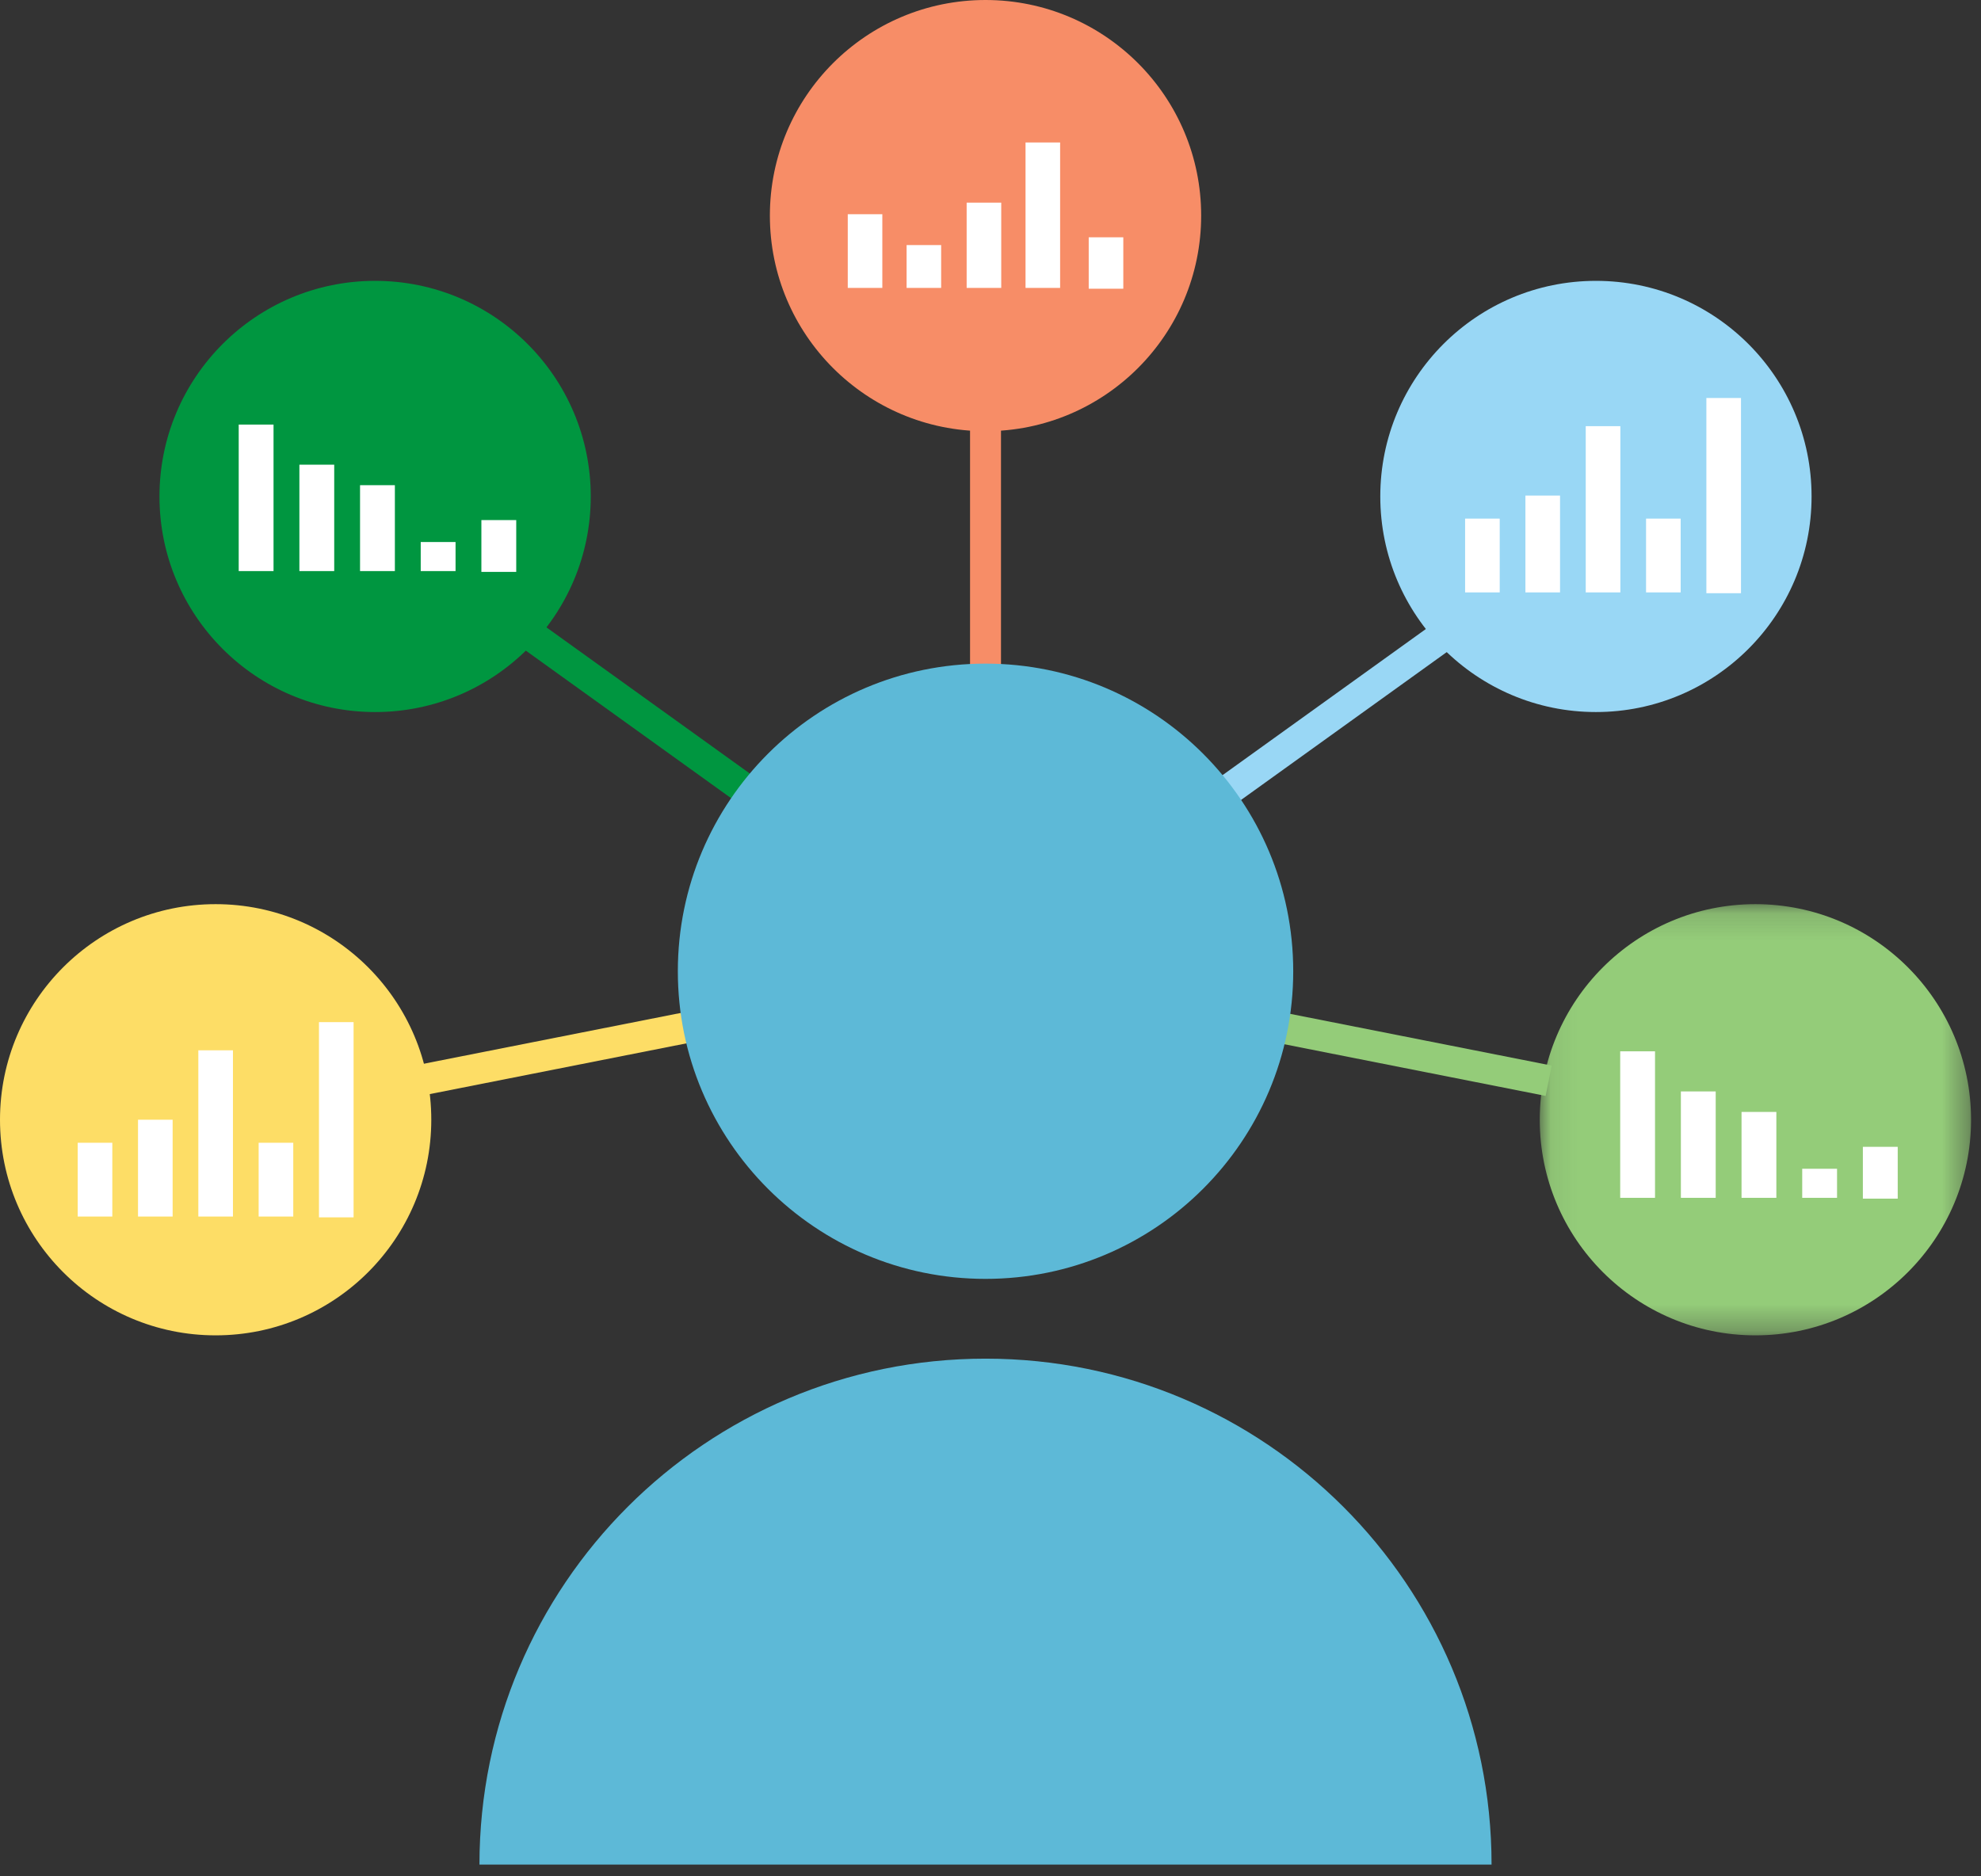 <?xml version="1.0" encoding="UTF-8" standalone="no"?>
<svg width="76px" height="72px" viewBox="0 0 76 72" version="1.1" xmlns="http://www.w3.org/2000/svg" xmlns:xlink="http://www.w3.org/1999/xlink">
    <rect x="0" y="0" width="76" height="72" fill="#333333" stroke="none"/>
    <!-- Generator: Sketch 3.7 (28169) - http://www.bohemiancoding.com/sketch -->
    <title>vad-visar-ett-petal</title>
    <desc>Created with Sketch.</desc>
    <defs>
        <polygon id="path-1" points="16.618 16.691 16.618 0.145 0.072 0.145 0.072 16.691 16.618 16.691"></polygon>
    </defs>
    <g id="Aktier-2.0" stroke="none" stroke-width="1" fill="none" fill-rule="evenodd">
        <g id="Vad-är-P/E-tal-och-hur-använder-man-det?" transform="translate(-382, -104)">
            <g id="vad-visar-ett-petal" transform="translate(382, 104)">
                <g>
                    <g id="Group-3" transform="translate(29, 0)">
                        <path d="M17.082,8.273 C17.082,12.842 13.378,16.546 8.809,16.546 C4.24,16.546 0.536,12.842 0.536,8.273 C0.536,3.704 4.24,0 8.809,0 C13.378,0 17.082,3.704 17.082,8.273" id="Fill-1" fill="#F78D67"></path>
                        <polygon id="Stroke-1" fill="#FFFFFF" points="14.095 11.079 14.095 9.106 12.768 9.106 12.768 11.079"></polygon>
                        <polygon id="Stroke-3" fill="#FFFFFF" points="9.412 11.048 9.412 7.776 8.085 7.776 8.085 11.048"></polygon>
                        <polygon id="Stroke-5" fill="#FFFFFF" points="11.671 11.048 11.671 5.467 10.344 5.467 10.344 11.048"></polygon>
                        <polygon id="Stroke-7" fill="#FFFFFF" points="7.107 11.048 7.107 9.404 5.781 9.404 5.781 11.048"></polygon>
                        <polygon id="Stroke-9" fill="#FFFFFF" points="4.85 11.048 4.85 8.22 3.524 8.22 3.524 11.048"></polygon>
                    </g>
                    <g id="Group" transform="translate(6, 10)">
                        <path d="M16.664,9.05 C16.664,13.619 12.96,17.323 8.391,17.323 C3.822,17.323 0.118,13.619 0.118,9.05 C0.118,4.481 3.822,0.777 8.391,0.777 C12.96,0.777 16.664,4.481 16.664,9.05" id="Fill-5" fill="#009640"></path>
                        <polygon id="Stroke-1" fill="#FFFFFF" points="13.805 11.945 13.805 9.957 12.468 9.957 12.468 11.945"></polygon>
                        <polygon id="Stroke-3" fill="#FFFFFF" points="9.149 11.914 9.149 8.618 7.813 8.618 7.813 11.914"></polygon>
                        <polygon id="Stroke-5" fill="#FFFFFF" points="11.477 11.914 11.477 10.799 10.141 10.799 10.141 11.914"></polygon>
                        <polygon id="Stroke-7" fill="#FFFFFF" points="6.822 11.914 6.822 7.831 5.486 7.831 5.486 11.914"></polygon>
                        <polygon id="Stroke-9" fill="#FFFFFF" points="4.494 11.914 4.494 6.292 3.158 6.292 3.158 11.914"></polygon>
                    </g>
                    <g id="Group-5" transform="translate(52, 10)">
                        <path d="M9.227,17.323 C4.658,17.323 0.954,13.619 0.954,9.05 C0.954,4.481 4.658,0.777 9.227,0.777 C13.796,0.777 17.5,4.481 17.5,9.05 C17.5,13.619 13.796,17.323 9.227,17.323 Z" id="Fill-7" fill="#99D7F5"></path>
                        <g id="Group-4" transform="translate(3.227, 5.05)" fill="#FFFFFF">
                            <polygon id="Stroke-4" points="11.565 7.713 11.565 0.222 10.237 0.222 10.237 7.713"></polygon>
                            <polygon id="Stroke-5" points="6.937 7.682 6.937 1.303 5.609 1.303 5.609 7.682"></polygon>
                            <polygon id="Stroke-6" points="9.251 7.682 9.251 4.851 7.923 4.851 7.923 7.682"></polygon>
                            <polygon id="Stroke-7" points="4.623 7.682 4.623 3.967 3.295 3.967 3.295 7.682"></polygon>
                            <polygon id="Stroke-8" points="2.309 7.682 2.309 4.851 0.981 4.851 0.981 7.682"></polygon>
                        </g>
                    </g>
                    <g id="Group-2" transform="translate(0, 34)">
                        <path d="M16.546,8.967 C16.546,13.537 12.842,17.241 8.273,17.241 C3.704,17.241 0,13.537 0,8.967 C0,4.399 3.704,0.695 8.273,0.695 C12.842,0.695 16.546,4.399 16.546,8.967" id="Fill-13" fill="#FDDD66"></path>
                        <g id="Group-4" transform="translate(2, 5)" fill="#FFFFFF">
                            <polygon id="Stroke-4" points="11.565 7.713 11.565 0.222 10.237 0.222 10.237 7.713"></polygon>
                            <polygon id="Stroke-5" points="6.937 7.682 6.937 1.303 5.609 1.303 5.609 7.682"></polygon>
                            <polygon id="Stroke-6" points="9.251 7.682 9.251 4.851 7.923 4.851 7.923 7.682"></polygon>
                            <polygon id="Stroke-7" points="4.623 7.682 4.623 3.967 3.295 3.967 3.295 7.682"></polygon>
                            <polygon id="Stroke-8" points="2.309 7.682 2.309 4.851 0.981 4.851 0.981 7.682"></polygon>
                        </g>
                    </g>
                    <g id="Group-6" transform="translate(59, 34)">
                        <g id="Group-17" transform="translate(0, 0.55)">
                            <mask id="mask-2" fill="white">
                                <use xlink:href="#path-1"></use>
                            </mask>
                            <g id="Clip-16"></g>
                            <path d="M16.618,8.418 C16.618,12.987 12.914,16.691 8.345,16.691 C3.776,16.691 0.072,12.987 0.072,8.418 C0.072,3.849 3.776,0.145 8.345,0.145 C12.914,0.145 16.618,3.849 16.618,8.418" id="Fill-15" fill="#94CC79" mask="url(#mask-2)"></path>
                        </g>
                        <g id="Group" transform="translate(3, 6.05)" fill="#FFFFFF">
                            <polygon id="Stroke-1" points="10.805 5.945 10.805 3.957 9.468 3.957 9.468 5.945"></polygon>
                            <polygon id="Stroke-3" points="6.149 5.914 6.149 2.618 4.813 2.618 4.813 5.914"></polygon>
                            <polygon id="Stroke-5" points="8.477 5.914 8.477 4.799 7.141 4.799 7.141 5.914"></polygon>
                            <polygon id="Stroke-7" points="3.822 5.914 3.822 1.831 2.486 1.831 2.486 5.914"></polygon>
                            <polygon id="Stroke-9" points="1.494 5.914 1.494 0.292 0.158 0.292 0.158 5.914"></polygon>
                        </g>
                    </g>
                    <path d="M19.94,24.068 L28.982,30.568" id="Stroke-22" stroke="#009640" stroke-width="1.187"></path>
                    <path d="M55.359,24.396 L46.317,30.896" id="Stroke-24" stroke="#99D7F5" stroke-width="1.187"></path>
                    <path d="M37.809,15.84 L37.809,26.391" id="Stroke-26" stroke="#F78D67" stroke-width="1.187"></path>
                    <path d="M59.414,41.471 L49.064,39.424" id="Stroke-28" stroke="#94CC79" stroke-width="1.187"></path>
                    <path d="M16.02,41.471 L26.37,39.424" id="Stroke-30" stroke="#FDDD66" stroke-width="1.187"></path>
                    <path d="M18.394,71.55 C18.394,60.827 27.086,52.135 37.809,52.135 C48.531,52.135 57.223,60.827 57.223,71.55" id="Fill-32" fill="#5DB9D7"></path>
                    <path d="M49.614,37.27 C49.614,43.79 44.329,49.074 37.809,49.074 C31.29,49.074 26.005,43.79 26.005,37.27 C26.005,30.75 31.29,25.465 37.809,25.465 C44.329,25.465 49.614,30.75 49.614,37.27" id="Fill-34" fill="#5DB9D7"></path>
                </g>
            </g>
        </g>
    </g>
</svg>